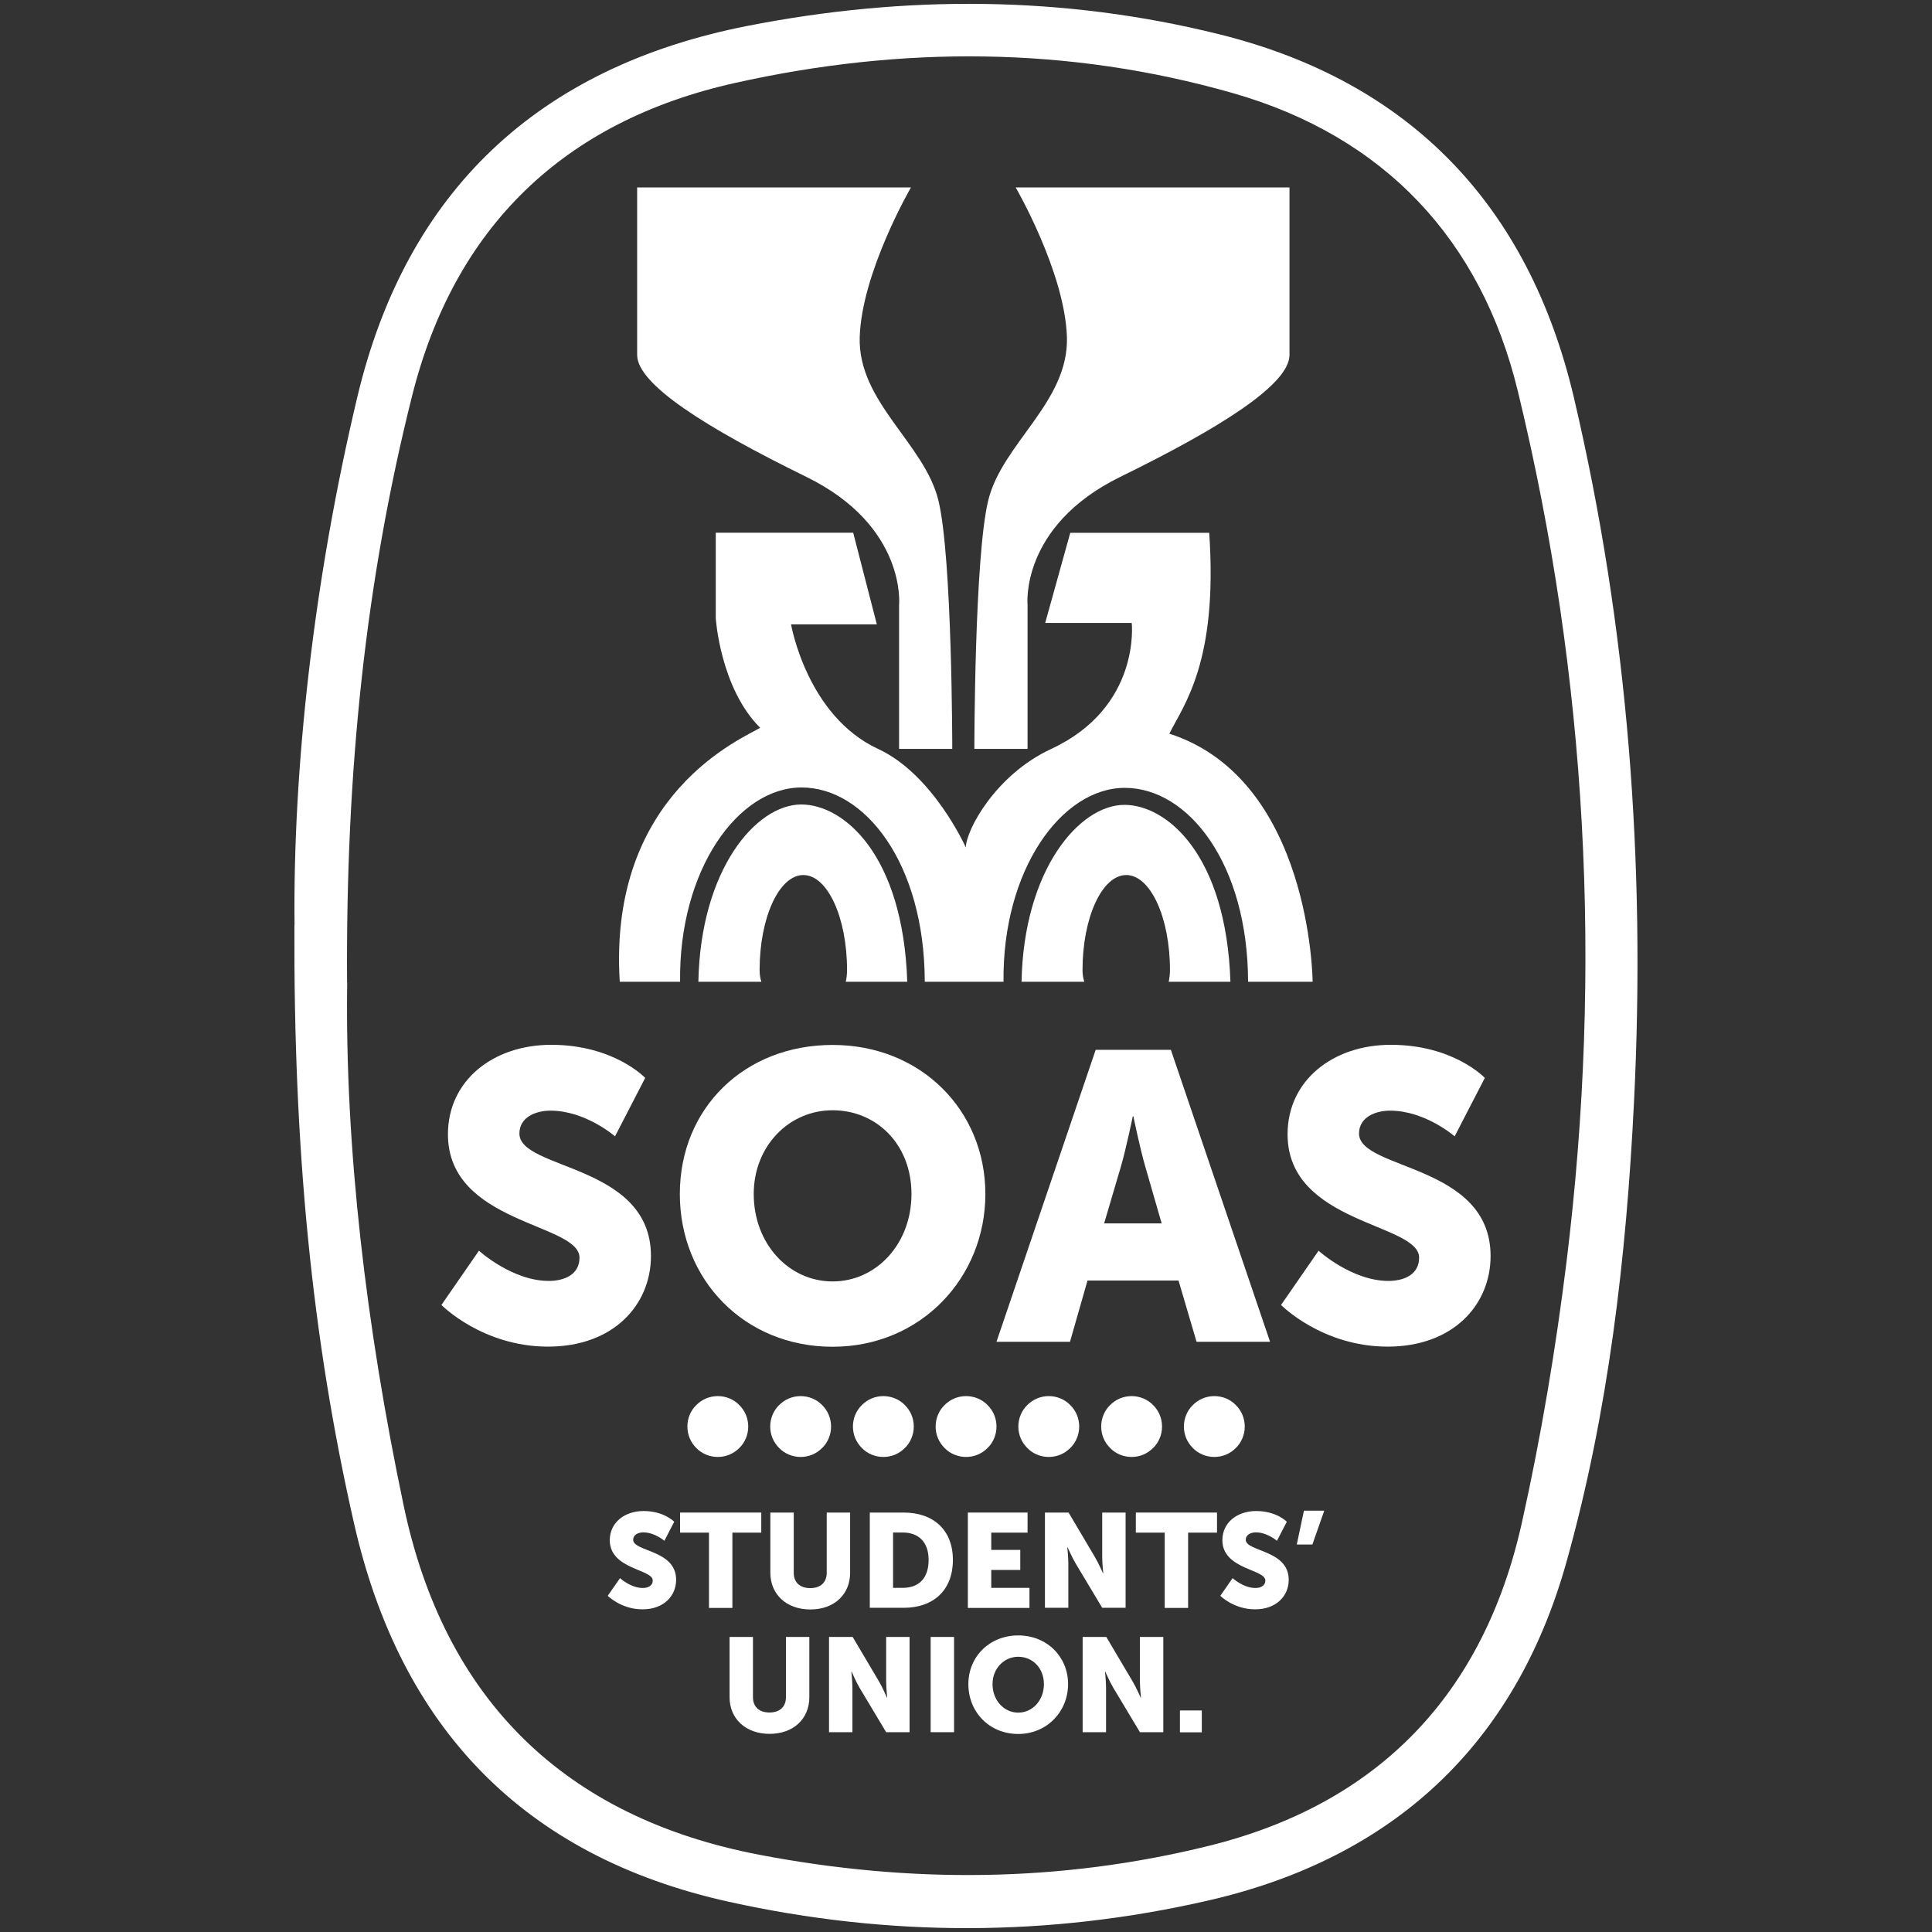 <?xml version="1.0" encoding="UTF-8"?>
<svg id="Layer_2" data-name="Layer 2" xmlns="http://www.w3.org/2000/svg" viewBox="0 0 151.13 151.13">
  <rect x="0" y="0" width="151.13" height="151.13" fill="#333333" stroke="none"/>
  <defs>
    <style>
      .cls-1 {
        fill: none;
      }

      .cls-2 {
        fill: #fff;
      }
    </style>
  </defs>
  <g id="Layer_1-2" data-name="Layer 1">
    <g>
      <g>
        <path class="cls-2" d="M27.16,76.83c-.19,12.86,1.48,26.98,4.42,40.96,3.19,15.18,12.61,24.39,27.83,27.3,11.77,2.25,23.51,2.18,35.15-.7,13.34-3.3,21.5-11.92,24.48-25.24,1.51-6.77,2.66-13.64,3.51-20.52,2.81-22.89,1.62-45.64-3.82-68.04-2.87-11.84-10.46-19.93-22.3-23.31-12.85-3.67-25.91-3.7-38.94-.79-13.4,2.99-21.95,11.28-25.26,24.5-3.65,14.54-5.19,29.39-5.08,45.84ZM23.04,72.35c-.13-12.2,1.48-26.88,4.91-41.29,3.84-16.14,14.18-25.82,30.5-29.03,12.37-2.43,24.75-2.38,36.96.66,14.96,3.72,24.18,13.46,27.7,28.38,4.26,18.12,5.63,36.54,4.71,55.12-.6,12.17-2,24.29-5.29,36.02-4,14.25-13.53,23.14-28.03,26.46-12.47,2.86-24.98,2.86-37.47.1-16.11-3.56-25.71-13.67-29.33-29.58-3.31-14.54-4.74-29.3-4.67-46.84Z"/>
        <g>
          <path class="cls-2" d="M37.47,97.84s2.59,2.36,5.46,2.36c1.15,0,2.4-.45,2.4-1.82,0-2.71-10.29-2.62-10.29-9.65,0-4.22,3.55-7,8.08-7,4.92,0,7.35,2.59,7.35,2.59l-2.36,4.57s-2.3-2.01-5.05-2.01c-1.15,0-2.43.51-2.43,1.79,0,2.87,10.29,2.36,10.29,9.58,0,3.8-2.91,7.09-8.05,7.09s-8.34-3.26-8.34-3.26l2.94-4.25Z"/>
          <path class="cls-2" d="M65.13,100.24c3.42,0,6.17-2.94,6.17-6.84s-2.75-6.55-6.17-6.55-6.17,2.81-6.17,6.55c0,3.9,2.75,6.84,6.17,6.84ZM65.13,81.74c6.9,0,11.95,5.11,11.95,11.66s-5.05,11.95-11.95,11.95-11.95-5.24-11.95-11.95,5.05-11.66,11.95-11.66Z"/>
          <path class="cls-2" d="M88.61,87.33s-.51,2.49-.93,3.93l-1.31,4.44h4.5l-1.28-4.44c-.42-1.44-.93-3.93-.93-3.93h-.06ZM92.19,100.17h-7.12l-1.37,4.79h-5.75l7.76-22.84h5.88l7.76,22.84h-5.75l-1.41-4.79Z"/>
          <path class="cls-2" d="M103.15,97.84s2.59,2.36,5.46,2.36c1.15,0,2.4-.45,2.4-1.82,0-2.71-10.29-2.62-10.29-9.65,0-4.22,3.55-7,8.08-7,4.92,0,7.35,2.59,7.35,2.59l-2.36,4.57s-2.3-2.01-5.05-2.01c-1.15,0-2.43.51-2.43,1.79,0,2.87,10.29,2.36,10.29,9.58,0,3.8-2.91,7.09-8.05,7.09s-8.34-3.26-8.34-3.26l2.94-4.25Z"/>
        </g>
        <g>
          <path class="cls-2" d="M58.53,111.59c0,.32-.06.62-.18.91-.12.29-.29.55-.52.77-.22.22-.48.4-.77.52-.29.12-.6.18-.91.18s-.62-.06-.91-.18c-.29-.12-.55-.29-.77-.52-.22-.22-.4-.48-.52-.77-.12-.29-.18-.6-.18-.91,0-.32.06-.62.18-.91.12-.29.29-.55.52-.77.22-.22.48-.4.77-.52s.6-.18.91-.18.62.06.91.18c.29.12.55.29.77.52.22.22.4.48.52.77.12.29.18.6.18.91Z"/>
          <path class="cls-2" d="M65.01,111.59c0,.32-.06.62-.18.91-.12.29-.29.55-.52.77-.22.22-.48.4-.77.52-.29.12-.6.18-.91.18s-.62-.06-.91-.18c-.29-.12-.55-.29-.77-.52-.22-.22-.4-.48-.52-.77-.12-.29-.18-.6-.18-.91,0-.32.06-.62.18-.91.12-.29.29-.55.52-.77.22-.22.48-.4.77-.52s.6-.18.91-.18.62.06.91.18c.29.12.55.29.77.52.22.22.4.48.52.77s.18.6.18.91Z"/>
          <path class="cls-2" d="M71.48,111.59c0,.32-.06.62-.18.91-.12.29-.29.55-.52.77-.22.22-.48.4-.77.52-.29.12-.6.18-.91.18s-.62-.06-.91-.18c-.29-.12-.55-.29-.77-.52-.22-.22-.4-.48-.52-.77-.12-.29-.18-.6-.18-.91,0-.32.06-.62.18-.91s.29-.55.52-.77c.22-.22.48-.4.77-.52.29-.12.6-.18.91-.18s.62.06.91.18c.29.12.55.29.77.52.22.22.4.48.52.77.12.29.18.6.18.91Z"/>
          <path class="cls-2" d="M77.95,111.59c0,.32-.06.62-.18.91-.12.29-.29.55-.52.77-.22.22-.48.4-.77.52-.29.12-.6.18-.91.18s-.62-.06-.91-.18c-.29-.12-.55-.29-.77-.52-.22-.22-.4-.48-.52-.77-.12-.29-.18-.6-.18-.91,0-.32.06-.62.18-.91.12-.29.29-.55.52-.77.22-.22.48-.4.77-.52.29-.12.6-.18.91-.18s.62.06.91.18c.29.12.55.29.77.52.22.22.4.48.52.77s.18.6.18.91Z"/>
          <path class="cls-2" d="M84.42,111.59c0,.32-.06.62-.18.91-.12.29-.29.55-.52.77-.22.22-.48.4-.77.52-.29.12-.6.18-.91.18s-.62-.06-.91-.18c-.29-.12-.55-.29-.77-.52s-.4-.48-.52-.77c-.12-.29-.18-.6-.18-.91s.06-.62.18-.91c.12-.29.29-.55.52-.77.22-.22.48-.4.77-.52s.6-.18.91-.18.62.06.91.18.55.29.77.52c.22.22.4.48.52.77s.18.6.18.91Z"/>
          <path class="cls-2" d="M90.9,111.59c0,.32-.06.62-.18.91-.12.29-.29.55-.52.77s-.48.4-.77.52c-.29.12-.6.18-.91.18s-.62-.06-.91-.18c-.29-.12-.55-.29-.77-.52-.22-.22-.4-.48-.52-.77-.12-.29-.18-.6-.18-.91,0-.32.06-.62.18-.91.12-.29.29-.55.52-.77.22-.22.48-.4.77-.52.29-.12.6-.18.91-.18s.62.06.91.18c.29.12.55.29.77.52.22.22.4.48.52.77s.18.6.18.91Z"/>
          <path class="cls-2" d="M97.37,111.59c0,.32-.06.62-.18.91-.12.29-.29.55-.52.77-.22.22-.48.4-.77.52-.29.12-.6.18-.91.18s-.62-.06-.91-.18c-.29-.12-.55-.29-.77-.52-.22-.22-.4-.48-.52-.77-.12-.29-.18-.6-.18-.91,0-.32.06-.62.18-.91.12-.29.29-.55.52-.77.22-.22.48-.4.77-.52.29-.12.6-.18.91-.18s.62.06.91.18c.29.12.55.29.77.52.22.22.4.48.52.77.12.29.18.6.18.91Z"/>
        </g>
        <g>
          <path class="cls-2" d="M48.5,123.45s.84.77,1.78.77c.38,0,.78-.15.78-.59,0-.89-3.36-.86-3.36-3.15,0-1.38,1.16-2.28,2.64-2.28,1.61,0,2.4.84,2.4.84l-.77,1.49s-.75-.66-1.65-.66c-.38,0-.79.17-.79.58,0,.94,3.36.77,3.36,3.13,0,1.24-.95,2.31-2.63,2.31s-2.72-1.06-2.72-1.06l.96-1.38Z"/>
          <polygon class="cls-2" points="55.46 119.89 53.2 119.89 53.2 118.32 59.55 118.32 59.55 119.89 57.29 119.89 57.29 125.78 55.46 125.78 55.46 119.89 55.46 119.89"/>
          <path class="cls-2" d="M60.26,118.32h1.83v4.71c0,.78.51,1.2,1.29,1.2s1.29-.42,1.29-1.2v-4.71h1.83v4.71c0,1.68-1.23,2.87-3.11,2.87s-3.13-1.19-3.13-2.87v-4.71h0Z"/>
          <path class="cls-2" d="M70.61,124.21c1.26,0,2.03-.75,2.03-2.18s-.8-2.15-2.03-2.15h-.75v4.33h.75ZM68.04,118.32h2.65c2.34,0,3.85,1.37,3.85,3.71s-1.5,3.74-3.85,3.74h-2.65v-7.45Z"/>
          <polygon class="cls-2" points="75.71 118.32 80.38 118.32 80.38 119.89 77.54 119.89 77.54 121.24 79.81 121.24 79.81 122.81 77.54 122.81 77.54 124.21 80.53 124.21 80.53 125.78 75.71 125.78 75.71 118.32 75.71 118.32"/>
          <path class="cls-2" d="M81.74,118.32h1.85l2.06,3.48c.29.49.63,1.27.63,1.27h.02s-.08-.8-.08-1.27v-3.48h1.83v7.45h-1.83l-2.08-3.47c-.29-.49-.63-1.27-.63-1.27h-.02s.08.8.08,1.27v3.47h-1.83v-7.46h0Z"/>
          <polygon class="cls-2" points="91.11 119.89 88.85 119.89 88.85 118.32 95.2 118.32 95.2 119.89 92.94 119.89 92.94 125.78 91.11 125.78 91.11 119.89"/>
          <path class="cls-2" d="M96.42,123.45s.84.77,1.78.77c.38,0,.78-.15.78-.59,0-.89-3.36-.86-3.36-3.15,0-1.38,1.16-2.28,2.64-2.28,1.61,0,2.4.84,2.4.84l-.77,1.49s-.75-.66-1.65-.66c-.38,0-.79.17-.79.58,0,.94,3.36.77,3.36,3.13,0,1.24-.95,2.31-2.63,2.31s-2.72-1.06-2.72-1.06l.96-1.38Z"/>
          <polygon class="cls-2" points="102 118.17 103.59 118.17 102.66 120.82 101.44 120.82 102 118.17"/>
          <path class="cls-2" d="M57.07,128.05h1.83v4.71c0,.78.51,1.2,1.29,1.2s1.29-.42,1.29-1.2v-4.71h1.83v4.71c0,1.68-1.23,2.87-3.11,2.87s-3.13-1.19-3.13-2.87v-4.71h0Z"/>
          <path class="cls-2" d="M64.85,128.05h1.85l2.06,3.48c.29.49.62,1.27.62,1.27h.02s-.08-.8-.08-1.27v-3.48h1.83v7.45h-1.83l-2.08-3.47c-.29-.49-.62-1.27-.62-1.27h-.02s.08.8.08,1.27v3.47h-1.83v-7.45Z"/>
          <rect class="cls-2" x="72.8" y="128.05" width="1.83" height="7.45"/>
          <path class="cls-2" d="M79.65,133.97c1.12,0,2.01-.96,2.01-2.23s-.9-2.14-2.01-2.14-2.01.92-2.01,2.14c0,1.27.9,2.23,2.01,2.23ZM79.65,127.93c2.25,0,3.9,1.67,3.9,3.81s-1.65,3.9-3.9,3.9-3.9-1.71-3.9-3.9c0-2.14,1.65-3.81,3.9-3.81Z"/>
          <path class="cls-2" d="M84.69,128.05h1.85l2.06,3.48c.29.49.63,1.27.63,1.27h.02s-.08-.8-.08-1.27v-3.48h1.83v7.45h-1.83l-2.08-3.47c-.29-.49-.63-1.27-.63-1.27h-.02s.08.8.08,1.27v3.47h-1.83v-7.45Z"/>
          <rect class="cls-2" x="92.3" y="133.8" width="1.71" height="1.71"/>
        </g>
        <g>
          <path class="cls-2" d="M49.84,14.66h21.42s-3.85,6.63-4.01,11.71c-.15,5.09,5.08,8.32,6.16,12.79,1.08,4.47,1.08,19.42,1.08,19.42h-4.16v-11.25s.62-6.16-7.24-10.02c-7.86-3.85-13.25-7.24-13.25-9.55v-13.1Z"/>
          <path class="cls-2" d="M100.87,14.66h-21.42s3.85,6.63,4.01,11.71c.15,5.09-5.08,8.32-6.16,12.79-1.08,4.47-1.08,19.42-1.08,19.42h4.16v-11.25s-.62-6.16,7.24-10.02c7.86-3.85,13.25-7.24,13.25-9.55v-13.1Z"/>
          <path class="cls-2" d="M70.96,76.8h-4.8c.06-.27.1-.58.1-.92,0-4.11-1.53-7.43-3.42-7.43s-3.42,3.32-3.42,7.43c0,.32.04.63.14.92h-4.93c.17-8.79,4.51-13.87,8.05-13.87,3.31,0,7.96,3.91,8.29,13.87Z"/>
          <path class="cls-2" d="M96.24,76.8h-4.82c.06-.27.1-.58.1-.92,0-4.11-1.53-7.43-3.42-7.43s-3.42,3.32-3.42,7.43c0,.32.04.63.14.92h-4.91c.17-8.77,4.52-13.84,8.05-13.84,3.31,0,7.96,3.9,8.29,13.84Z"/>
          <path class="cls-2" d="M102.69,76.8h-5.06c-.02-9.25-4.68-15.17-9.64-15.17s-9.59,6.43-9.49,15.17h-6.16c-.02-9.27-4.68-15.2-9.64-15.2s-9.61,6.44-9.5,15.2h-4.72c-.92-14.79,9.71-19.07,10.98-19.87-3.12-3.12-3.47-8.56-3.47-8.56v-6.7h10.75l1.85,7.17h-6.71s1.23,7.17,6.82,9.75c4.3,1.99,6.85,7.7,6.85,7.7.03-1.38,2.34-5.69,6.67-7.7,7.05-3.27,6.31-9.86,6.31-9.86h-6.77l1.96-7.05h10.87c.69,10.05-1.96,13.41-3.12,15.71,11.11,3.59,11.21,19.41,11.21,19.41Z"/>
        </g>
      </g>
      <rect class="cls-1" width="151.13" height="151.13"/>
    </g>
  </g>
</svg>